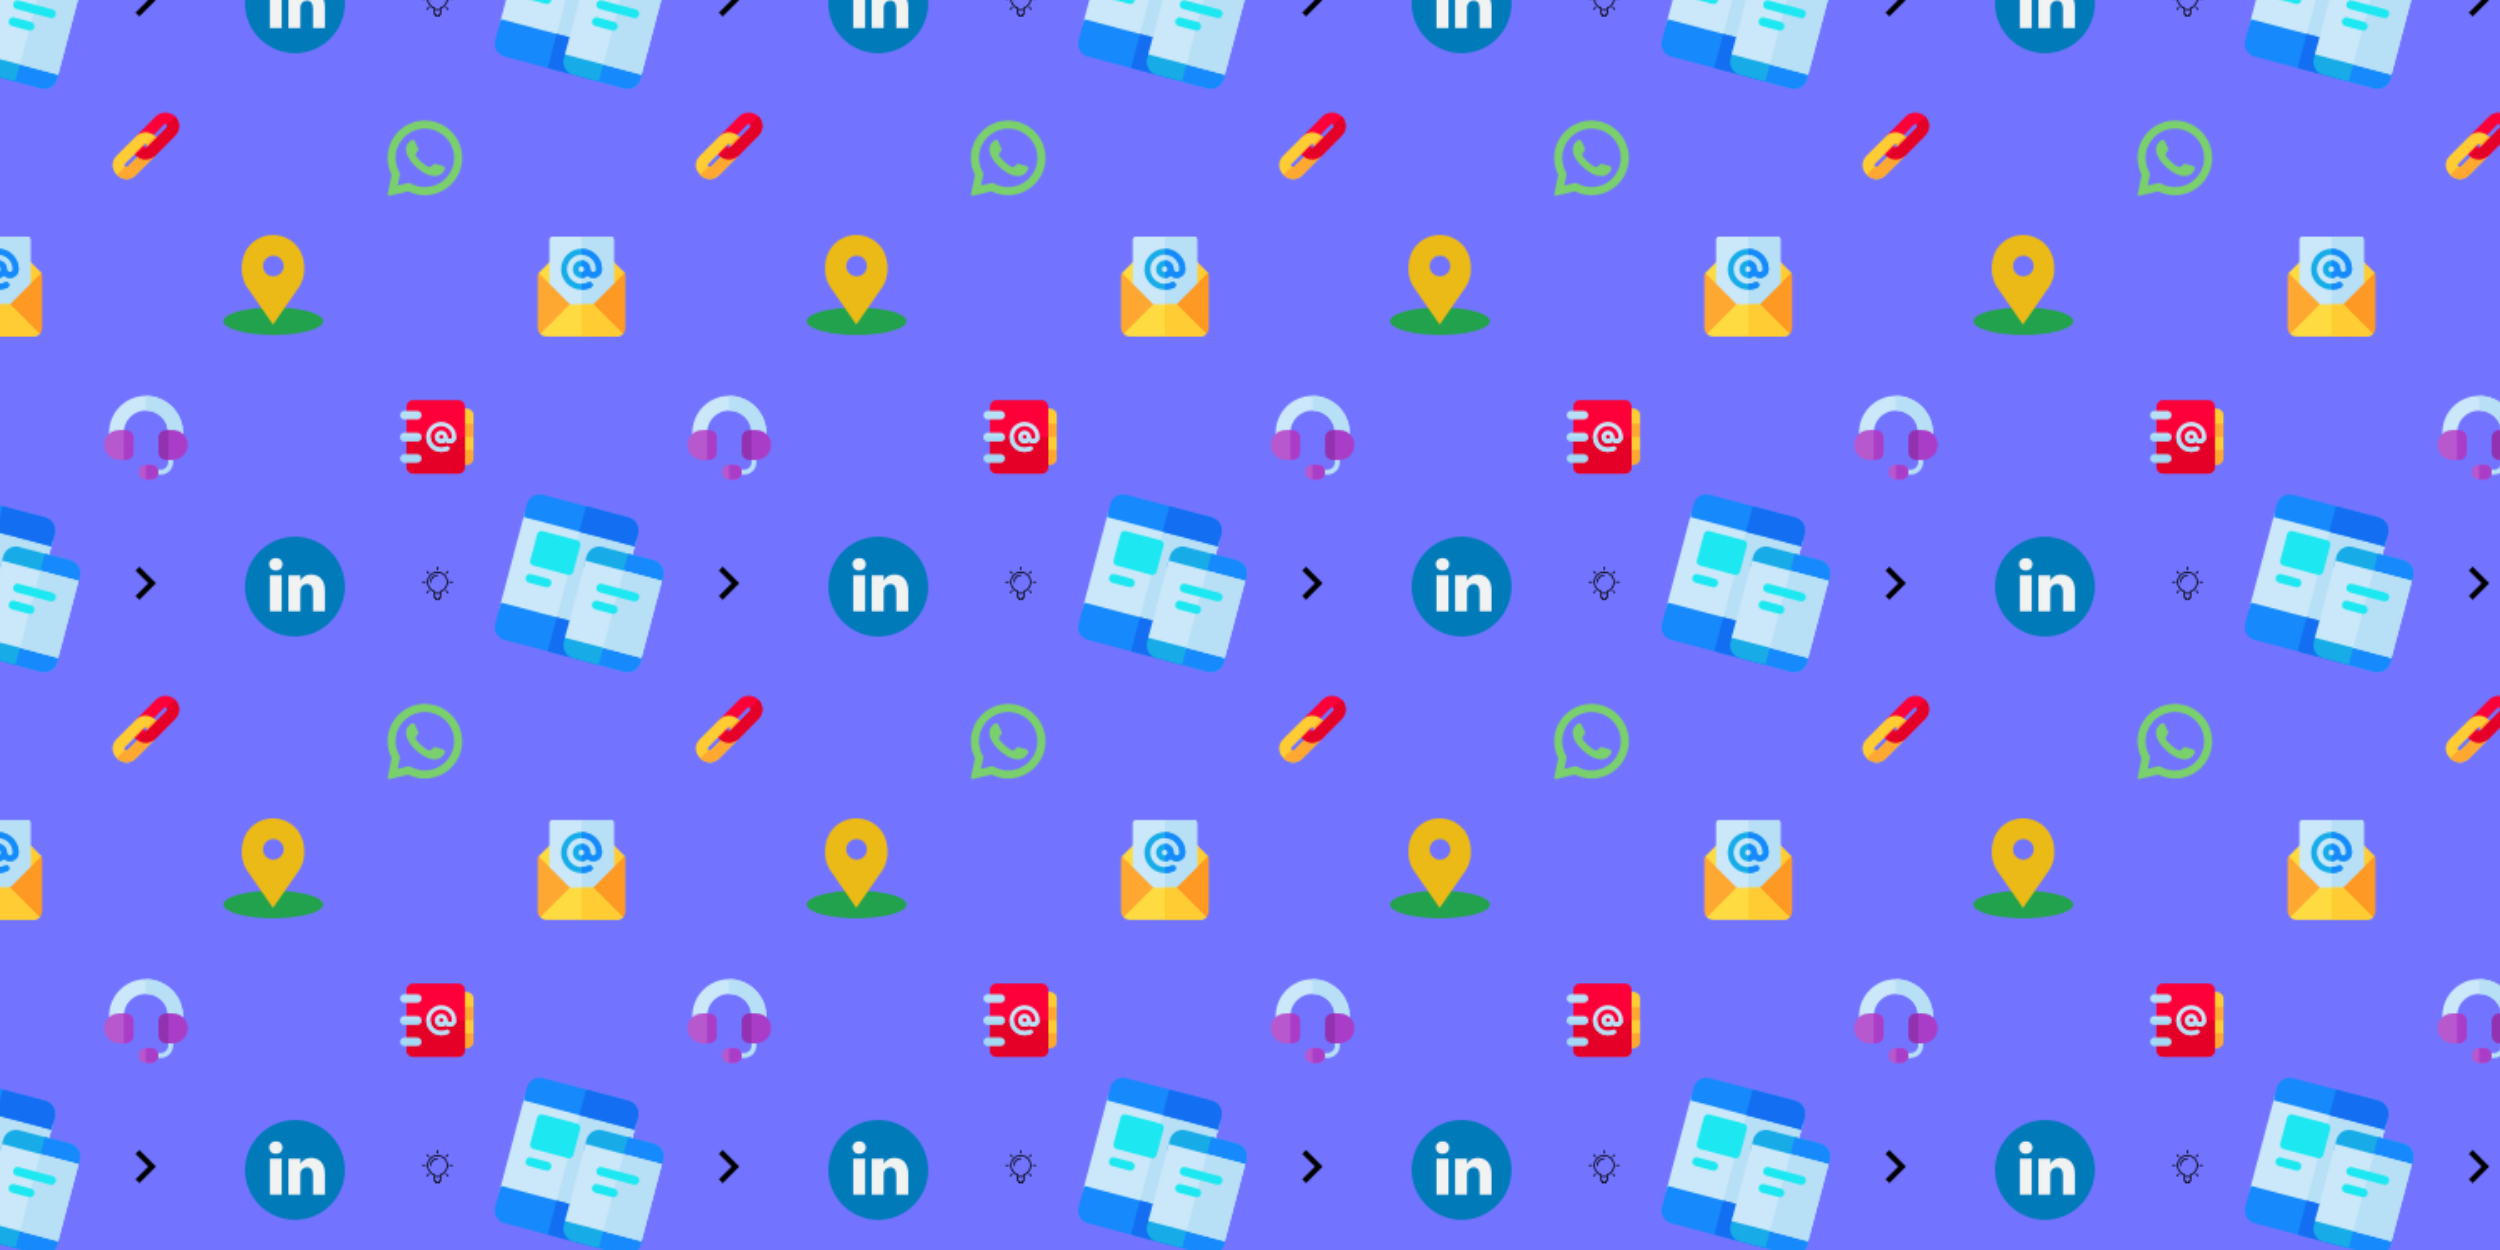 <svg xmlns="http://www.w3.org/2000/svg" xmlns:xlink="http://www.w3.org/1999/xlink" xmlns:fi="http://pattern.flaticon.com/" x="0" y="0" width="1500" height="750" viewBox="0 0 1500 750"><rect x="0px" y="0px" width="100%" height="100%" opacity="1" fill="#7274ff"/><defs><g transform="matrix(0.17 0.045 -0.045 0.17 -31.82 -55.114)" id="L1_247"><path d="M377,60H15C6.599,60,0,66.599,0,75v332c0,8.399,6.599,15,15,15h362c8.401,0,15-6.601,15-15V75  C392,66.599,385.401,60,377,60z" fill="#cae8f9"/><path d="M392,75v332c0,8.399-6.599,15-15,15H197V60h180C385.401,60,392,66.599,392,75z" fill="#b7e0f6"/><path d="M347,0H45C20.098,0,0,20.099,0,45v45h392V45C392,20.099,371.902,0,347,0z" fill="#1689fc"/><path d="M392,45v45H197V0h150C371.902,0,392,20.099,392,45z" fill="#136ef1"/><path d="M377,392H0v75c0,24.899,20.098,45,45,45h332c8.401,0,15-6.601,15-15v-90  C392,398.599,385.401,392,377,392z" fill="#1689fc"/><path d="M392,407v90c0,8.399-6.599,15-15,15H197V392h180C385.401,392,392,398.599,392,407z" fill="#136ef1"/><path d="M467,120H287c-24.902,0-45,20.099-45,45v30c0,8.399,6.599,17,15,17h240c8.401,0,15-8.601,15-17v-30  C512,140.099,491.902,120,467,120z" fill="#17ace8"/><path d="M512,165v30c0,8.399-6.599,17-15,17H377v-92h90C491.902,120,512,140.099,512,165z" fill="#1689fc"/><path d="M497,422H257c-8.401,0-15,6.599-15,15v30c0,24.899,20.098,45,45,45h180c24.902,0,45-20.101,45-45v-30  C512,428.599,505.401,422,497,422z" fill="#17ace8"/><g><path d="M197,120H75c-8.401,0-15,6.599-15,15v92c0,8.399,6.599,15,15,15h122c8.401,0,15-6.601,15-15v-92   C212,126.599,205.401,120,197,120z" fill="#1de8f1"/><path d="M135,302H75c-19.773,0-19.854-30,0-30h60C154.773,272,154.854,302,135,302z" fill="#1de8f1"/></g><path d="M512,437v30c0,24.899-20.098,45-45,45h-90v-90h120C505.401,422,512,428.599,512,437z" fill="#1689fc"/><path d="M242,180v272h270V180H242z" fill="#cae8f9"/><rect x="377px" y="180px" width="135px" height="272px" fill="#b7e0f6"/><g><path d="M452,257c0,8.399-6.599,15-15,15H317c-8.401,0-15-6.601-15-15c0-8.401,6.599-15,15-15h120   C445.401,242,452,248.599,452,257z" fill="#1de8f1"/><path d="M392,317c0,8.399-6.599,15-15,15h-60c-8.401,0-15-6.601-15-15c0-8.401,6.599-15,15-15h60   C385.401,302,392,308.599,392,317z" fill="#1de8f1"/></g></g><g transform="matrix(0.078 0 0 0.078 67.5 67.5)" id="L1_249"><path d="M481.172,29.7c-39.598-39.6-108.596-39.6-148.198,0L180.788,183.238  c-10.803,10.8-0.901,25.8,10.8,25.8c3.3,0,6.899-1.5,10.199-4.801c22.5-22.2,56.7-28.2,85.503-14.7  c5.698,2.701,12.297,1.5,16.798-2.999L396.277,93c6.899-6.899,15.897-5.099,21.299,0.3c5.398,5.4,7.2,14.399,0.3,21.299  L265.687,268.136c-5.702,5.4-15.897,5.4-21.599,0c-5.702-6-5.702-15.599,0-21.599c6.002-5.7,6.002-15.3,0-21  c-5.702-6-15.3-6-21.002,0l-60,60c-4.797,4.501-5.698,11.4-2.996,17.1c5.698,11.4,12.598,21,20.698,28.799  c40.499,41.102,107.399,41.102,148.198,0L481.172,177.9C522.276,137.099,522.276,70.5,481.172,29.7z" fill="#fd003a"/><path d="M192.485,341.336l-75.3,75.3c-6.899,6.899-15.897,5.099-21.299-0.3c-5.398-5.4-7.2-14.399-0.3-21.299  l148.502-148.5c5.702-5.4,15.897-5.4,21.599,0c5.702,6,5.702,15.599,0,21.599l73.202-73.2c-3.003-4.199-6.299-8.099-9.902-11.699  c-3.6-3.602-7.5-6.901-11.697-9.901c-40.803-30.601-99.302-27.599-136.501,9.901c-0.901,0.899-1.501,1.8-2.102,2.399L32.29,331.736  c-49.204,48.9-36.603,110.4,0.597,147.601c37.203,36.899,98.701,49.499,147.601,0.599l148.499-148.5  C291.787,368.936,233.288,372.237,192.485,341.336z" fill="#ffcc33"/><path d="M265.687,268.136l73.202-73.2c-3.003-4.199-6.299-8.099-9.902-11.699l-63.3,63.3  C271.389,252.538,271.389,262.136,265.687,268.136z" fill="#fe9923"/><path d="M328.987,331.436C305.789,354.821,297,292,297,292s-89.157,60.967-104.515,49.336l-75.3,75.3  c-6.899,6.899-15.894,5.099-21.299-0.3l-62.999,63.001c37.203,36.899,98.701,49.499,147.601,0.599L328.987,331.436z" fill="#fea832"/><path d="M481.172,29.702L417.576,93.3l0,0c5.398,5.4,7.2,14.399,0.3,21.299L265.687,268.136  c-5.702,5.4-15.897,5.4-21.599,0l-63.3,63.3c40.499,41.102,107.399,41.102,148.198,0L481.172,177.9  C522.276,137.099,522.276,70.502,481.172,29.702z" fill="#e50027"/></g><g transform="matrix(0.098 0 0 0.098 62.5 237.5)" id="L1_253"><path d="M255,0C130.8,0,30,100.8,30,225v15c0,12.299,14.099,19.499,24.001,11.999  C64.2,244.2,77.102,240,90,240h15c8.401,0,15-6.601,15-15c0-74.401,60.601-135,135-135c74.7,0,137,60.3,137,135  c0,8.399,6.599,15,15,15h15c12.898,0,25.8,4.2,35.999,11.999c9.902,7.5,24.001,0.3,24.001-11.999v-15C482,100.8,379.2,0,255,0z" fill="#cae8f9"/><g><path d="M482,225v15c0,12.299-14.099,19.499-24.001,11.999C447.8,244.2,434.898,240,422,240h-15   c-8.401,0-15-6.601-15-15c0-74.7-62.3-135-137-135V0C379.2,0,482,100.8,482,225z" fill="#b7e0f6"/><path d="M422,407c0,41.353-33.633,75-75,75h-30c-19.773,0-19.854-30,0-30h30c24.814,0,45-20.186,45-45v-30   c0-8.291,6.709-15,15-15s15,6.709,15,15V407z" fill="#b7e0f6"/></g><path d="M287,422h-32c-59.399,0-59.399,90,0,90h32C346.399,512,346.399,422,287,422z" fill="#b758ce"/><path d="M180,347c0,24.814-20.186,45-45,45h-30c-8.291,0-15-6.709-15-15V225c0-8.291,6.709-15,15-15h30  c24.814,0,45,20.186,45,45V347z" fill="#aa3dc8"/><path d="M422,377c0,8.291-6.709,15-15,15h-30c-24.814,0-45-20.186-45-45v-92c0-24.814,20.186-45,45-45h30  c8.291,0,15,6.709,15,15V377z" fill="#9332b0"/><path d="M287,512h-32v-90h32C346.399,422,346.399,512,287,512z" fill="#aa3dc8"/><path d="M120,392H90c-49.629,0-90-42.371-90-92c0-51.221,41.436-90,90-90h30V392z" fill="#b758ce"/><path d="M512,300c0,50.163-40.44,92-90,92h-30V210h30C470.906,210,512,249.423,512,300z" fill="#aa3dc8"/></g><g transform="matrix(0.37 0 0 0.37 252.5 340)" id="L1_255"><path d="M27,8c-9.374,0-17,7.626-17,17c0,7.112,4.391,13.412,11,15.9V50c0,0.553,0.447,1,1,1h1v2c0,0.553,0.447,1,1,1h6   c0.553,0,1-0.447,1-1v-2h1c0.553,0,1-0.447,1-1v-9.1c6.609-2.488,11-8.788,11-15.9C44,15.626,36.374,8,27,8z M30,49   c-0.553,0-1,0.447-1,1v2h-4v-2c0-0.553-0.447-1-1-1h-1v-5h8v5H30z M31.688,39.242C31.277,39.377,31,39.761,31,40.192V42h-8v-1.808   c0-0.432-0.277-0.815-0.688-0.95C16.145,37.214,12,31.49,12,25c0-8.271,6.729-15,15-15s15,6.729,15,15   C42,31.49,37.855,37.214,31.688,39.242z"/><path d="M27,6c0.553,0,1-0.447,1-1V1c0-0.553-0.447-1-1-1s-1,0.447-1,1v4C26,5.553,26.447,6,27,6z"/><path d="M51,24h-4c-0.553,0-1,0.447-1,1s0.447,1,1,1h4c0.553,0,1-0.447,1-1S51.553,24,51,24z"/><path d="M7,24H3c-0.553,0-1,0.447-1,1s0.447,1,1,1h4c0.553,0,1-0.447,1-1S7.553,24,7,24z"/><path d="M43.264,7.322l-2.828,2.828c-0.391,0.391-0.391,1.023,0,1.414c0.195,0.195,0.451,0.293,0.707,0.293   s0.512-0.098,0.707-0.293l2.828-2.828c0.391-0.391,0.391-1.023,0-1.414S43.654,6.932,43.264,7.322z"/><path d="M12.15,38.436l-2.828,2.828c-0.391,0.391-0.391,1.023,0,1.414c0.195,0.195,0.451,0.293,0.707,0.293   s0.512-0.098,0.707-0.293l2.828-2.828c0.391-0.391,0.391-1.023,0-1.414S12.541,38.045,12.15,38.436z"/><path d="M41.85,38.436c-0.391-0.391-1.023-0.391-1.414,0s-0.391,1.023,0,1.414l2.828,2.828c0.195,0.195,0.451,0.293,0.707,0.293   s0.512-0.098,0.707-0.293c0.391-0.391,0.391-1.023,0-1.414L41.85,38.436z"/><path d="M12.15,11.564c0.195,0.195,0.451,0.293,0.707,0.293s0.512-0.098,0.707-0.293c0.391-0.391,0.391-1.023,0-1.414l-2.828-2.828   c-0.391-0.391-1.023-0.391-1.414,0s-0.391,1.023,0,1.414L12.15,11.564z"/><path d="M27,13c-6.617,0-12,5.383-12,12c0,0.553,0.447,1,1,1s1-0.447,1-1c0-5.514,4.486-10,10-10c0.553,0,1-0.447,1-1   S27.553,13,27,13z"/></g><path d="M94.35,0 58.65,35.7 175.95,153 58.65,270.3 94.35,306 247.35,153z" transform="matrix(0.065 0 0 0.065 77.5 340)" id="L1_256"/><g transform="matrix(0.535 0 0 0.535 147 -28)" id="L1_257"><circle cx="56" cy="56" r="56" fill="#007ab9"/><path d="M89.616,60.611v23.128H76.207V62.161c0-5.418-1.936-9.118-6.791-9.118    c-3.705,0-5.906,2.491-6.878,4.903c-0.353,0.862-0.444,2.059-0.444,3.268v22.524H48.684c0,0,0.18-36.546,0-40.329h13.411v5.715    c-0.027,0.045-0.065,0.089-0.089,0.132h0.089v-0.132c1.782-2.742,4.96-6.662,12.085-6.662    C83.002,42.462,89.616,48.226,89.616,60.611L89.616,60.611z M34.656,23.969c-4.587,0-7.588,3.011-7.588,6.967    c0,3.872,2.914,6.97,7.412,6.97h0.087c4.677,0,7.585-3.098,7.585-6.97C42.063,26.98,39.244,23.969,34.656,23.969L34.656,23.969z     M27.865,83.739H41.27V43.409H27.865V83.739z" fill="#f1f2f2"/></g><g transform="matrix(1.034 0 0 1.034 134 141)" id="L1_259"><ellipse cx="29px" cy="50px" rx="29px" ry="8px" fill="#23a24d"/><path d="M41.676,5.324L41.676,5.324c-7.098-7.098-18.607-7.098-25.706,0h0  C9.574,11.72,8.855,23.763,14.282,31l14.541,21l14.541-21C48.792,23.763,48.072,11.72,41.676,5.324z M29,24c-3.314,0-6-2.686-6-6  s2.686-6,6-6s6,2.686,6,6S32.314,24,29,24z" fill="#ebba16"/></g><g transform="matrix(0.108 0 0 0.108 232.342 72.323)" id="L1_260"><path d="M198.929,0.242C88.5,5.5,1.356,97.466,1.691,208.02c0.102,33.672,8.231,65.454,22.571,93.536   L2.245,408.429c-1.191,5.781,4.023,10.843,9.766,9.483l104.723-24.811c26.905,13.402,57.125,21.143,89.108,21.631   c112.869,1.724,206.982-87.897,210.5-200.724C420.113,93.065,320.295-5.538,198.929,0.242z M323.886,322.197   c-30.669,30.669-71.446,47.559-114.818,47.559c-25.396,0-49.71-5.698-72.269-16.935l-14.584-7.265l-64.206,15.212l13.515-65.607   l-7.185-14.07c-11.711-22.935-17.649-47.736-17.649-73.713c0-43.373,16.89-84.149,47.559-114.819   c30.395-30.395,71.837-47.56,114.822-47.56C252.443,45,293.218,61.89,323.887,92.558c30.669,30.669,47.559,71.445,47.56,114.817   C371.446,250.361,354.281,291.803,323.886,322.197z" fill="#7ad06d"/><path d="M309.712,252.351l-40.169-11.534c-5.281-1.516-10.968-0.018-14.816,3.903l-9.823,10.008   c-4.142,4.22-10.427,5.576-15.909,3.358c-19.002-7.69-58.974-43.23-69.182-61.007c-2.945-5.128-2.458-11.539,1.158-16.218   l8.576-11.095c3.36-4.347,4.069-10.185,1.847-15.21l-16.9-38.223c-4.048-9.155-15.747-11.82-23.39-5.356   c-11.211,9.482-24.513,23.891-26.13,39.854c-2.851,28.144,9.219,63.622,54.862,106.222c52.73,49.215,94.956,55.717,122.449,49.057   c15.594-3.777,28.056-18.919,35.921-31.317C323.568,266.34,319.334,255.114,309.712,252.351z" fill="#7ad06d"/></g><g transform="matrix(0.086 0 0 0.086 240.068 240.068)" id="L1_261"><g><path d="M512,165 496.528,150 432.324,150 422,165 422,257 432.78,272 495.597,272 512,257z" fill="#fea832"/><path d="M422,437c0,8.291,6.709,15,15,15h30c24.814,0,45-20.186,45-45v-60l-15.486-15h-63.252L422,347V437z" fill="#fea832"/></g><g><path d="M512,105c0-24.814-20.186-45-45-45h-30c-8.291,0-15,6.709-15,15v90h90V105z" fill="#ffcc33"/><rect x="422px" y="257px" width="90px" height="90px" fill="#ffcc33"/></g><path d="M452,45c0-24.901-20.098-45-45-45H90C65.098,0,45,20.099,45,45v422c0,24.899,20.098,45,45,45h317  c24.902,0,45-20.101,45-45V45z" fill="#fd003a"/><path d="M452,257v210c0,24.899-20.098,45-45,45H90c-24.902,0-45-20.101-45-45V257H452z" fill="#e50027"/><path d="M120,287H30c-16.569,0-30-13.431-30-30l0,0c0-16.569,13.431-30,30-30h90c16.569,0,30,13.431,30,30  l0,0C150,273.569,136.569,287,120,287z" fill="#b7e0f6"/><path d="M30,287h90c16.567,0,30-13.433,30-30H0C0,273.567,13.433,287,30,287z" fill="#a4d9f5"/><path d="M120,135H30c-16.569,0-30-13.431-30-30l0,0c0-16.569,13.431-30,30-30h90c16.569,0,30,13.431,30,30  l0,0C150,121.569,136.569,135,120,135z" fill="#b7e0f6"/><path d="M120,437H30c-16.569,0-30-13.431-30-30l0,0c0-16.569,13.431-30,30-30h90c16.569,0,30,13.431,30,30  l0,0C150,423.569,136.569,437,120,437z" fill="#a4d9f5"/><path d="M347,272c-8.401,0-15-6.601-15-15c0-24.901-20.098-45-45-45s-45,20.099-45,45  c0,24.899,20.098,45,45,45c11.7,0,21.899-4.501,30-11.7c29.099,26.4,75,5.4,75-33.3c0-57.9-47.102-105-105-105s-105,47.1-105,105  c0,36,17.999,69,48.6,88.5c31.798,20.4,69.899,21.599,104.399,5.7c17.999-8.401,5.101-35.7-12.601-27.301  c-25.796,12.001-53.397,10.499-75.601-3.6C224.898,306.2,212,282.8,212,257c0-41.4,33.6-75,75-75s75,33.6,75,75  C362,265.399,355.401,272,347,272z M301.7,258.8c-0.901,7.5-7.2,13.2-14.7,13.2c-8.401,0-15-6.601-15-15c0-8.401,6.599-15,15-15  c7.8,0,14.099,6.299,14.7,14.099V258.8z" fill="#cae8f9"/><g><path d="M334.999,351.2c-34.501,15.899-72.601,14.7-104.399-5.7C199.999,326,182,293,182,257h30   c0,25.8,12.898,49.2,34.797,63.3c22.203,14.099,49.805,15.601,75.601,3.6C340.101,315.5,352.999,342.8,334.999,351.2z" fill="#b7e0f6"/><path d="M392,257c0,38.699-45.901,59.7-75,33.3c-8.101,7.2-18.3,11.7-30,11.7c-24.902,0-45-20.101-45-45h30   c0,8.399,6.599,15,15,15c7.5,0,13.799-5.7,14.7-13.2V257H332c0,8.399,6.599,15,15,15s15-6.601,15-15H392z" fill="#b7e0f6"/></g></g><g transform="matrix(0.117 0 0 0.117 319 142)" id="L1_262"><path d="M476.499,186.499l-13.202,43.2L316,377H196L47.501,228.5L35.5,186.499l60-60  C98.2,123.5,102.1,122,106,122h300c3.9,0,7.8,1.5,10.499,4.499L476.499,186.499z" fill="#fedb41"/><path d="M476.499,186.499l-13.202,43.2L316,377h-60V122h150c3.9,0,7.8,1.5,10.499,4.499L476.499,186.499z" fill="#ffcc33"/><path d="M406,0H106c-8.401,0-15,6.599-15,15v392c0,8.399,6.599,15,15,15h300c8.401,0,15-6.601,15-15V15  C421,6.599,414.401,0,406,0z" fill="#cae8f9"/><path d="M421,15v392c0,8.399-6.599,15-15,15H256V0h150C414.401,0,421,6.599,421,15z" fill="#b7e0f6"/><path d="M301,167c0-24.901-20.098-45-45-45s-45,20.099-45,45c0,24.899,20.098,45,45,45  c11.7,0,21.899-4.501,30-11.7c29.099,26.4,75,5.4,75-33.3c0-57.9-47.102-105-105-105s-105,47.1-105,105c0,36,17.999,69,48.6,88.5  c17.399,11.1,36.603,16.5,56.4,16.5c16.201,0,32.402-3.6,47.999-10.8c7.5-3.602,10.8-12.301,7.203-19.801  c-3.303-7.8-12.305-10.8-19.805-7.5C279.701,239.299,267.7,242,256,242c-14.099,0-27.898-3.9-40.203-11.7  C193.898,216.2,181,192.8,181,167c0-41.4,33.6-75,75-75s75,33.6,75,75C331,186.799,301,186.799,301,167z M270.7,168.8  c-0.901,7.5-7.2,13.2-14.7,13.2c-8.401,0-15-6.601-15-15c0-8.401,6.599-15,15-15c7.8,0,14.099,6.299,14.7,14.099V168.8z" fill="#17ace8"/><g><path d="M311.203,241.399c3.596,7.5,0.297,16.199-7.203,19.801c-15.598,7.2-31.799,10.8-48,10.8v-30   c11.7,0,23.701-2.701,35.398-8.101C298.898,230.6,307.899,233.599,311.203,241.399z" fill="#1689fc"/><path d="M361,167c0,38.699-45.901,59.7-75,33.3c-8.101,7.2-18.3,11.7-30,11.7v-30   c7.5,0,13.799-5.7,14.7-13.2v-2.701c-0.601-7.8-6.9-14.099-14.7-14.099v-30c24.902,0,45,20.099,45,45c0,19.799,30,19.799,30,0   c0-41.4-33.6-75-75-75V62C313.898,62,361,109.1,361,167z" fill="#1689fc"/></g><path d="M35.395,186.395C32.582,189.207,31,193.016,31,197v270c0,11.684,4.398,22.473,13.154,31.844  l43.799-13.798L206.781,366.22L196,347L35.395,186.395z" fill="#fea832"/><path d="M481,467V197c0-3.984-1.582-7.793-4.395-10.605L316,347l-12.877,17.123L424.061,485.06l43.785,13.784  c0.11-0.103,0.242-0.128,0.352-0.233C476.576,489.749,481,478.821,481,467z" fill="#fe9923"/><path d="M467.802,498.8C458.5,507.499,447.7,512,436,512H76c-11.7,0-22.8-4.501-31.501-12.9  c-0.3,0-0.3,0-0.3-0.3L196,347h120L467.802,498.8z" fill="#fedb41"/><path d="M467.802,498.8C458.5,507.499,447.7,512,436,512H256V347h60L467.802,498.8z" fill="#ffcc33"/></g></defs><g fi:class="KUsePattern"><pattern id="pattern_L1_247" width="350" height="350" patternUnits="userSpaceOnUse"><use xlink:href="#L1_247" x="-350" y="-350"/><use xlink:href="#L1_247" x="0" y="-350"/><use xlink:href="#L1_247" x="350" y="-350"/><use xlink:href="#L1_247" x="-350" y="0"/><use xlink:href="#L1_247" x="0" y="0"/><use xlink:href="#L1_247" x="350" y="0"/><use xlink:href="#L1_247" x="-350" y="350"/><use xlink:href="#L1_247" x="0" y="350"/><use xlink:href="#L1_247" x="350" y="350"/></pattern><rect x="0" y="0" width="100%" height="100%" fill="url(#pattern_L1_247)"/></g><g fi:class="KUsePattern"><pattern id="pattern_L1_249" width="350" height="350" patternUnits="userSpaceOnUse"><use xlink:href="#L1_249" x="-350" y="-350"/><use xlink:href="#L1_249" x="0" y="-350"/><use xlink:href="#L1_249" x="350" y="-350"/><use xlink:href="#L1_249" x="-350" y="0"/><use xlink:href="#L1_249" x="0" y="0"/><use xlink:href="#L1_249" x="350" y="0"/><use xlink:href="#L1_249" x="-350" y="350"/><use xlink:href="#L1_249" x="0" y="350"/><use xlink:href="#L1_249" x="350" y="350"/></pattern><rect x="0" y="0" width="100%" height="100%" fill="url(#pattern_L1_249)"/></g><g fi:class="KUsePattern"><pattern id="pattern_L1_253" width="350" height="350" patternUnits="userSpaceOnUse"><use xlink:href="#L1_253" x="-350" y="-350"/><use xlink:href="#L1_253" x="0" y="-350"/><use xlink:href="#L1_253" x="350" y="-350"/><use xlink:href="#L1_253" x="-350" y="0"/><use xlink:href="#L1_253" x="0" y="0"/><use xlink:href="#L1_253" x="350" y="0"/><use xlink:href="#L1_253" x="-350" y="350"/><use xlink:href="#L1_253" x="0" y="350"/><use xlink:href="#L1_253" x="350" y="350"/></pattern><rect x="0" y="0" width="100%" height="100%" fill="url(#pattern_L1_253)"/></g><g fi:class="KUsePattern"><pattern id="pattern_L1_255" width="350" height="350" patternUnits="userSpaceOnUse"><use xlink:href="#L1_255" x="-350" y="-350"/><use xlink:href="#L1_255" x="0" y="-350"/><use xlink:href="#L1_255" x="350" y="-350"/><use xlink:href="#L1_255" x="-350" y="0"/><use xlink:href="#L1_255" x="0" y="0"/><use xlink:href="#L1_255" x="350" y="0"/><use xlink:href="#L1_255" x="-350" y="350"/><use xlink:href="#L1_255" x="0" y="350"/><use xlink:href="#L1_255" x="350" y="350"/></pattern><rect x="0" y="0" width="100%" height="100%" fill="url(#pattern_L1_255)"/></g><g fi:class="KUsePattern"><pattern id="pattern_L1_256" width="350" height="350" patternUnits="userSpaceOnUse"><use xlink:href="#L1_256" x="-350" y="-350"/><use xlink:href="#L1_256" x="0" y="-350"/><use xlink:href="#L1_256" x="350" y="-350"/><use xlink:href="#L1_256" x="-350" y="0"/><use xlink:href="#L1_256" x="0" y="0"/><use xlink:href="#L1_256" x="350" y="0"/><use xlink:href="#L1_256" x="-350" y="350"/><use xlink:href="#L1_256" x="0" y="350"/><use xlink:href="#L1_256" x="350" y="350"/></pattern><rect x="0" y="0" width="100%" height="100%" fill="url(#pattern_L1_256)"/></g><g fi:class="KUsePattern"><pattern id="pattern_L1_257" width="350" height="350" patternUnits="userSpaceOnUse"><use xlink:href="#L1_257" x="-350" y="-350"/><use xlink:href="#L1_257" x="0" y="-350"/><use xlink:href="#L1_257" x="350" y="-350"/><use xlink:href="#L1_257" x="-350" y="0"/><use xlink:href="#L1_257" x="0" y="0"/><use xlink:href="#L1_257" x="350" y="0"/><use xlink:href="#L1_257" x="-350" y="350"/><use xlink:href="#L1_257" x="0" y="350"/><use xlink:href="#L1_257" x="350" y="350"/></pattern><rect x="0" y="0" width="100%" height="100%" fill="url(#pattern_L1_257)"/></g><g fi:class="KUsePattern"><pattern id="pattern_L1_259" width="350" height="350" patternUnits="userSpaceOnUse"><use xlink:href="#L1_259" x="-350" y="-350"/><use xlink:href="#L1_259" x="0" y="-350"/><use xlink:href="#L1_259" x="350" y="-350"/><use xlink:href="#L1_259" x="-350" y="0"/><use xlink:href="#L1_259" x="0" y="0"/><use xlink:href="#L1_259" x="350" y="0"/><use xlink:href="#L1_259" x="-350" y="350"/><use xlink:href="#L1_259" x="0" y="350"/><use xlink:href="#L1_259" x="350" y="350"/></pattern><rect x="0" y="0" width="100%" height="100%" fill="url(#pattern_L1_259)"/></g><g fi:class="KUsePattern"><pattern id="pattern_L1_260" width="350" height="350" patternUnits="userSpaceOnUse"><use xlink:href="#L1_260" x="-350" y="-350"/><use xlink:href="#L1_260" x="0" y="-350"/><use xlink:href="#L1_260" x="350" y="-350"/><use xlink:href="#L1_260" x="-350" y="0"/><use xlink:href="#L1_260" x="0" y="0"/><use xlink:href="#L1_260" x="350" y="0"/><use xlink:href="#L1_260" x="-350" y="350"/><use xlink:href="#L1_260" x="0" y="350"/><use xlink:href="#L1_260" x="350" y="350"/></pattern><rect x="0" y="0" width="100%" height="100%" fill="url(#pattern_L1_260)"/></g><g fi:class="KUsePattern"><pattern id="pattern_L1_261" width="350" height="350" patternUnits="userSpaceOnUse"><use xlink:href="#L1_261" x="-350" y="-350"/><use xlink:href="#L1_261" x="0" y="-350"/><use xlink:href="#L1_261" x="350" y="-350"/><use xlink:href="#L1_261" x="-350" y="0"/><use xlink:href="#L1_261" x="0" y="0"/><use xlink:href="#L1_261" x="350" y="0"/><use xlink:href="#L1_261" x="-350" y="350"/><use xlink:href="#L1_261" x="0" y="350"/><use xlink:href="#L1_261" x="350" y="350"/></pattern><rect x="0" y="0" width="100%" height="100%" fill="url(#pattern_L1_261)"/></g><g fi:class="KUsePattern"><pattern id="pattern_L1_262" width="350" height="350" patternUnits="userSpaceOnUse"><use xlink:href="#L1_262" x="-350" y="-350"/><use xlink:href="#L1_262" x="0" y="-350"/><use xlink:href="#L1_262" x="350" y="-350"/><use xlink:href="#L1_262" x="-350" y="0"/><use xlink:href="#L1_262" x="0" y="0"/><use xlink:href="#L1_262" x="350" y="0"/><use xlink:href="#L1_262" x="-350" y="350"/><use xlink:href="#L1_262" x="0" y="350"/><use xlink:href="#L1_262" x="350" y="350"/></pattern><rect x="0" y="0" width="100%" height="100%" fill="url(#pattern_L1_262)"/></g></svg>
